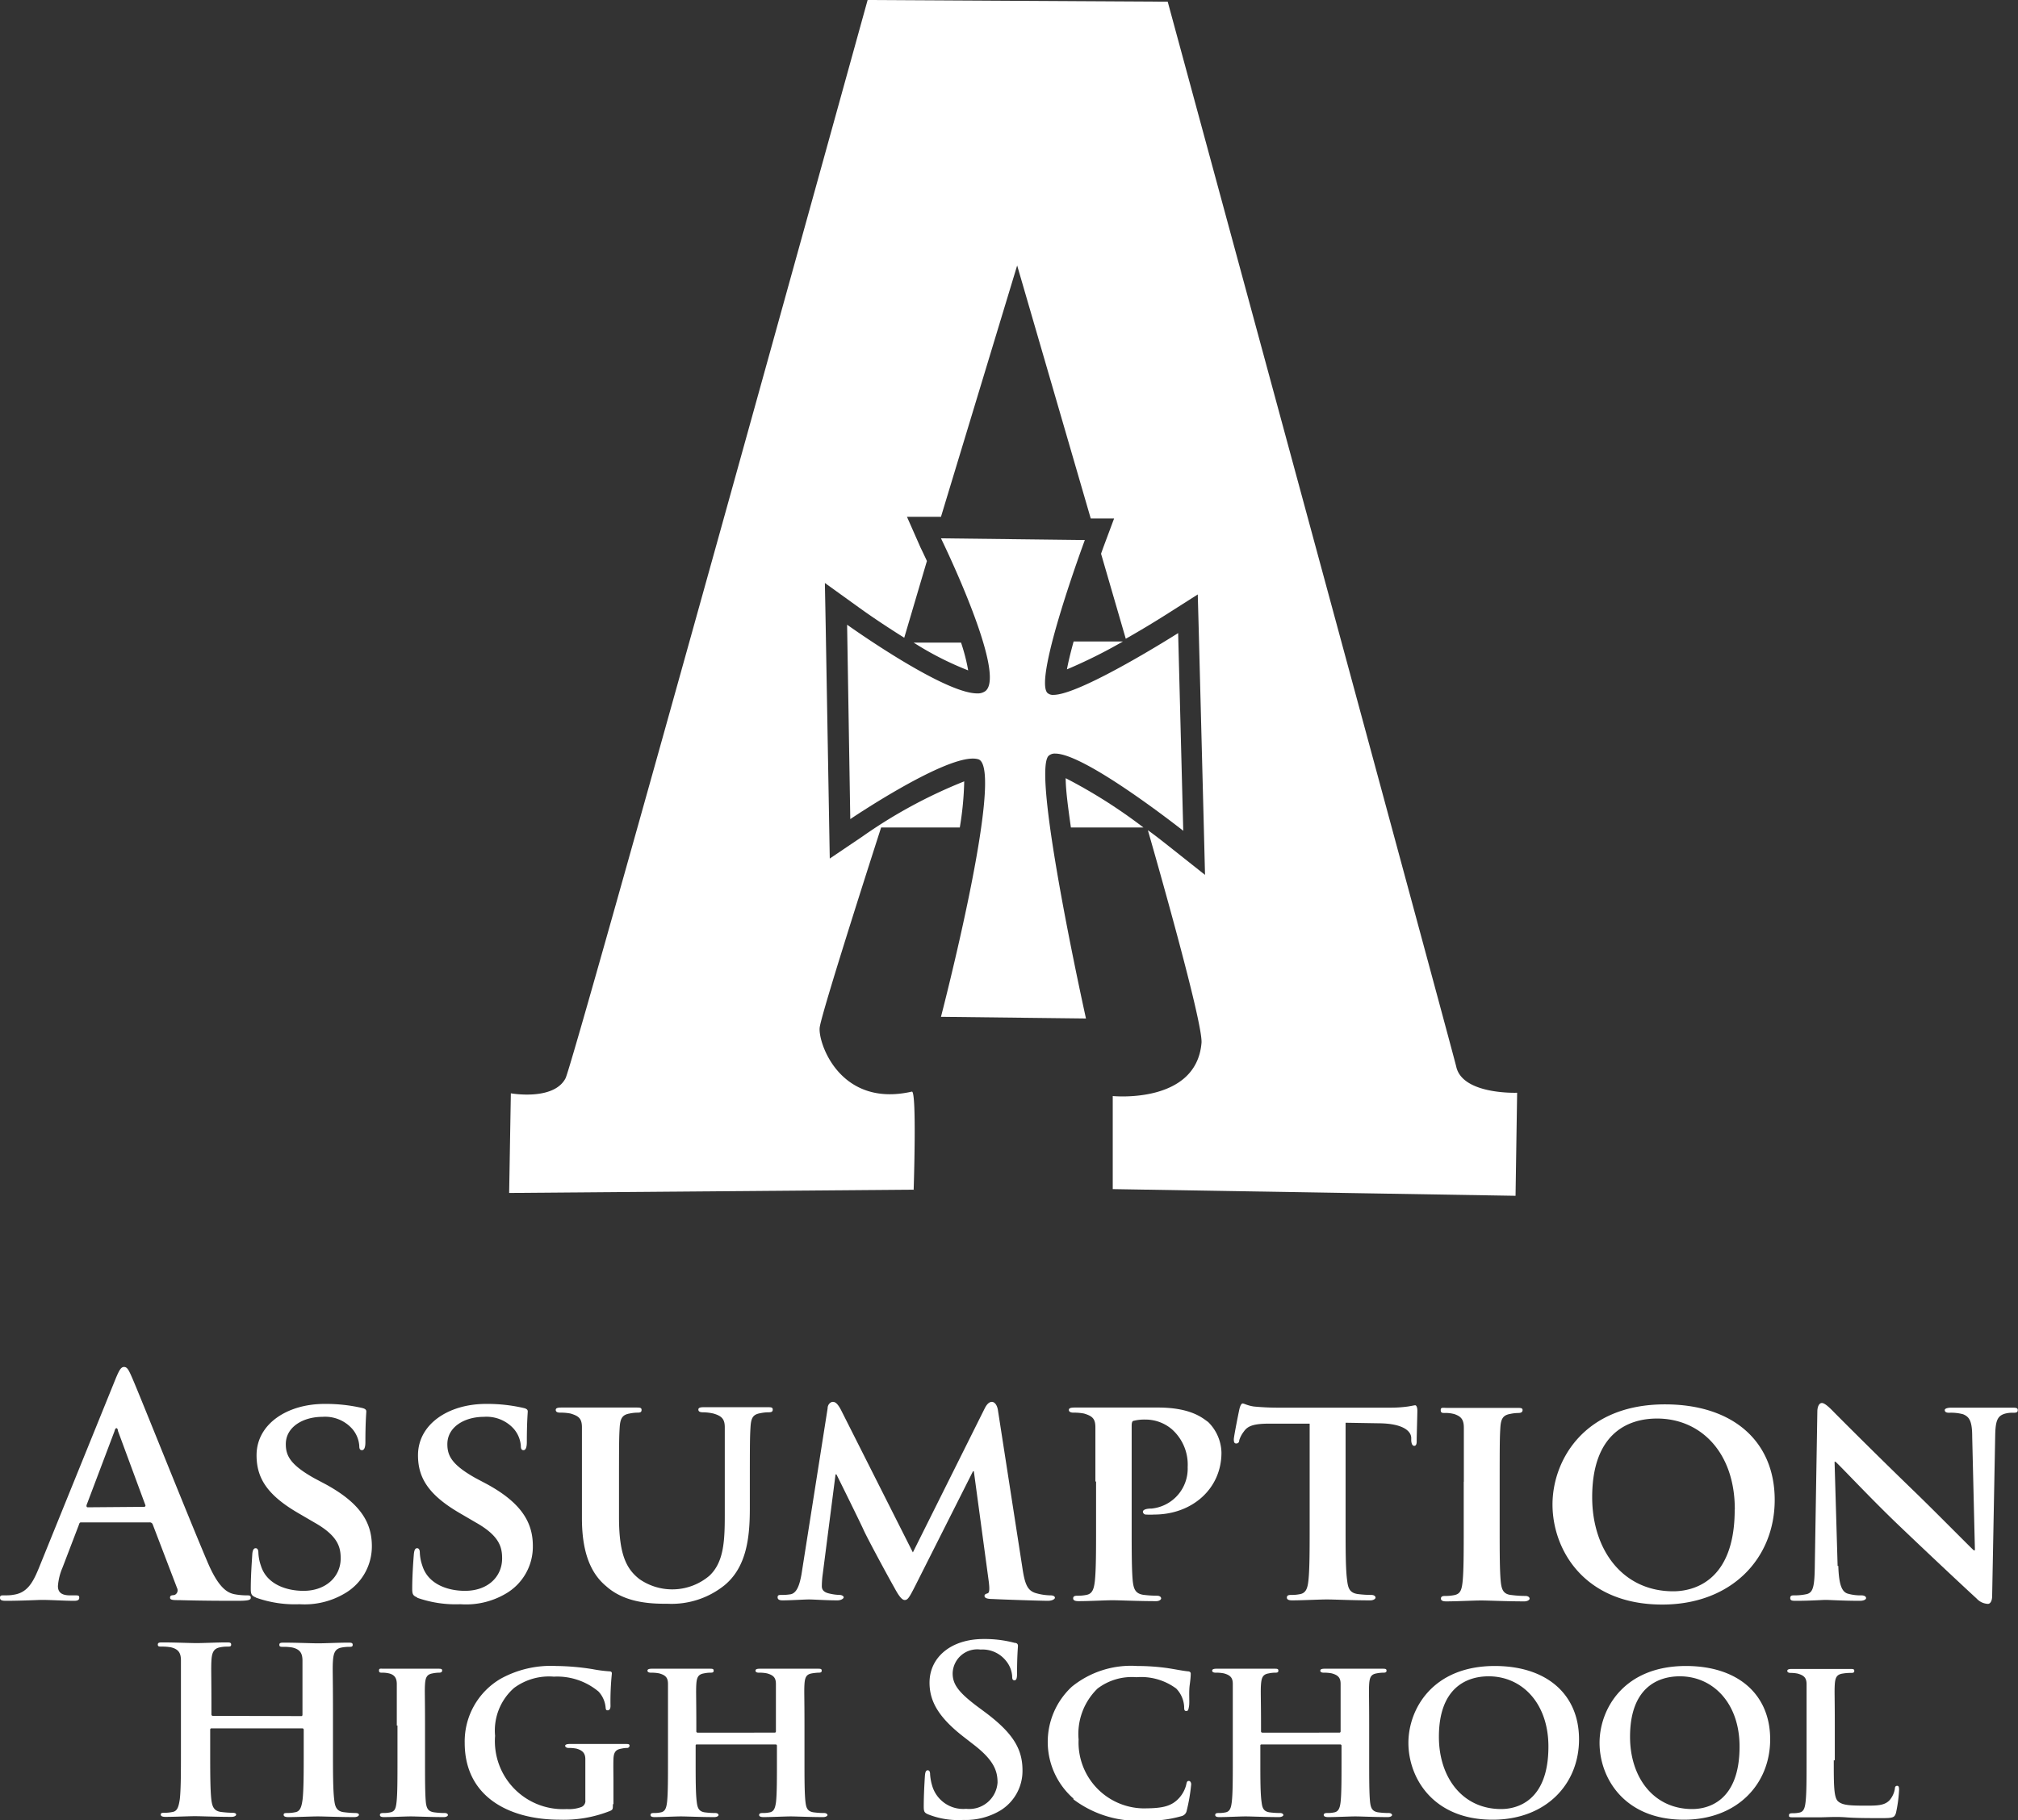 <svg id="Layer_1" data-name="Layer 1" xmlns="http://www.w3.org/2000/svg" width="178" height="160.59" viewBox="0 0 178 160.59"><rect x="0" y="0" width="178" height="160.59" fill="#333333" stroke="none"/><title>AHS_logo_full_NEW</title><path d="M161.75,155.69c0,2.22,0,3.31.39,3.64s1,.37,2.42.37c1,0,1.67,0,2.12-.49a2.05,2.05,0,0,0,.46-1c0-.16.06-.26.21-.26s.16.18.16.38a12.36,12.36,0,0,1-.27,2c-.12.38-.2.47-1.15.47-1.3,0-2.36,0-3.27-.07s-1.67,0-2.41,0l-1,0c-.44,0-.89,0-1.26,0s-.35-.06-.35-.18.06-.18.29-.18a2.78,2.78,0,0,0,.64-.06c.37-.08.47-.41.53-.92.09-.73.09-2.1.09-3.68v-3.06c0-2.62,0-3.11,0-3.66s-.21-.78-.79-.94a3.05,3.05,0,0,0-.6-.06c-.2,0-.31-.06-.31-.18s.13-.17.4-.17c.84,0,2,0,2.49,0s1.92,0,2.62,0c.27,0,.4,0,.4.17s-.11.18-.33.18a4.25,4.25,0,0,0-.71.06c-.49.08-.64.33-.68.94s0,1,0,3.66v3.06Zm-8.31-1.2c0-3.83-2.34-6.2-5.27-6.2-2,0-4.39,1.06-4.39,5.34,0,3.56,2.06,6.37,5.49,6.37,1.28,0,4.17-.59,4.17-5.51Zm-12.35-.33c0-2.95,2.11-6.78,7.62-6.78,4.58,0,7.43,2.5,7.43,6.47s-2.93,7.09-7.61,7.09c-5.29,0-7.44-3.71-7.44-6.78Zm-4.51.33c0-3.83-2.33-6.2-5.27-6.2-2,0-4.39,1.06-4.39,5.34,0,3.56,2.06,6.37,5.49,6.37,1.28,0,4.17-.59,4.17-5.51Zm-12.35-.33c0-2.95,2.11-6.78,7.62-6.78,4.58,0,7.43,2.5,7.43,6.47s-2.93,7.09-7.62,7.09c-5.28,0-7.43-3.71-7.43-6.78Zm-6.08-.9s.1,0,.1-.12v-.37c0-2.62,0-3.25,0-3.8s-.21-.78-.78-.94a3.44,3.44,0,0,0-.7-.06c-.21,0-.31-.06-.31-.18s.12-.17.39-.17c1,0,2.25,0,2.72,0s1.63,0,2.33,0c.27,0,.4,0,.4.17s-.13.18-.33.18a3.15,3.15,0,0,0-.54.06c-.48.08-.62.33-.66.94s0,1,0,3.66v3.06c0,1.58,0,2.95.08,3.7.06.49.17.82.72.9a6.81,6.81,0,0,0,.93.06c.19,0,.29.1.29.18s-.14.18-.37.18c-1.18,0-2.37-.06-2.87-.06s-1.69.06-2.39.06c-.25,0-.4-.06-.4-.18s.09-.18.29-.18a2.79,2.79,0,0,0,.66-.06c.37-.08.48-.41.54-.92.08-.73.08-2.06.08-3.64V154.4a.11.11,0,0,0-.1-.1H111.3c-.06,0-.13,0-.13.1v1.33c0,1.58,0,2.91.11,3.66.06.49.16.82.7.9a7,7,0,0,0,.93.06c.2,0,.29.1.29.18s-.15.18-.38.18c-1.17,0-2.43-.06-2.95-.06s-1.61.06-2.33.06c-.23,0-.35-.06-.35-.18s.06-.18.29-.18a2.78,2.78,0,0,0,.64-.06c.37-.08.47-.41.53-.92.09-.73.09-2.1.09-3.68v-3.06c0-2.62,0-3.11,0-3.66s-.21-.78-.79-.94a3.39,3.39,0,0,0-.72-.06c-.19,0-.31-.06-.31-.18s.14-.17.39-.17c1,0,2.17,0,2.67,0s1.69,0,2.41,0c.25,0,.37,0,.37.17s-.1.18-.33.18a2.67,2.67,0,0,0-.51.06c-.5.08-.64.33-.69.94s0,1.18,0,3.8v.37c0,.1.07.12.13.12Zm-23.47,5.81a6.64,6.64,0,0,1-.14-9.86,8.27,8.27,0,0,1,5.76-1.83,19.19,19.19,0,0,1,2.64.18c.68.1,1.28.23,1.82.29.2,0,.27.1.27.2s0,.35-.09,1,0,1.52-.06,1.87-.08.43-.25.43-.18-.14-.18-.37a2.49,2.49,0,0,0-.7-1.61,5.2,5.2,0,0,0-3.51-1,5,5,0,0,0-3.43,1,5.58,5.58,0,0,0-1.67,4.5,5.81,5.81,0,0,0,5.65,6.07c1.61,0,2.5-.12,3.22-.92a2.7,2.7,0,0,0,.62-1.16c.05-.26.09-.34.23-.34s.21.16.21.3a15.67,15.67,0,0,1-.39,2.3.62.62,0,0,1-.48.51,10.59,10.59,0,0,1-3.28.39,9.42,9.42,0,0,1-6.23-1.87Zm-12.81,1.4c-.33-.14-.39-.24-.39-.69,0-1.12.08-2.34.1-2.67s.08-.53.25-.53.21.18.21.35a4.45,4.45,0,0,0,.18,1,2.85,2.85,0,0,0,3,2.05,2.5,2.5,0,0,0,2.77-2.32c0-1-.31-1.93-2-3.26l-.94-.73c-2.27-1.75-3.06-3.18-3.06-4.82,0-2.24,1.9-3.85,4.77-3.85a10.21,10.21,0,0,1,2.74.34c.19,0,.29.11.29.25s-.08.85-.08,2.44c0,.45-.06.61-.23.61s-.2-.12-.2-.36a2.4,2.4,0,0,0-.54-1.35,2.65,2.65,0,0,0-2.25-1,2.17,2.17,0,0,0-2.46,2.1c0,.94.48,1.65,2.19,2.93l.58.43c2.5,1.85,3.39,3.26,3.39,5.19a4.09,4.09,0,0,1-1.94,3.54,6,6,0,0,1-3.29.84A7.2,7.2,0,0,1,81.87,160.47Zm-13.53-7.21s.1,0,.1-.12v-.36c0-2.63,0-3.26,0-3.81s-.21-.78-.79-.94a3.31,3.31,0,0,0-.7-.06c-.21,0-.31-.06-.31-.18s.12-.17.39-.17c1,0,2.25,0,2.73,0s1.63,0,2.33,0c.27,0,.39,0,.39.17s-.12.18-.33.18a4.52,4.52,0,0,0-.53.06c-.48.08-.62.33-.66.94s0,1,0,3.66v3.06c0,1.58,0,2.95.09,3.7.06.49.16.82.72.9a6.81,6.81,0,0,0,.93.06c.18,0,.29.1.29.18s-.15.18-.38.18c-1.17,0-2.37-.06-2.86-.06s-1.7.06-2.4.06c-.25,0-.39-.06-.39-.18s.08-.18.29-.18a2.85,2.85,0,0,0,.66-.06c.37-.08.47-.41.54-.92.08-.73.08-2.06.08-3.64V154.4a.11.11,0,0,0-.1-.1H61.48c-.06,0-.12,0-.12.1v1.33c0,1.59,0,2.91.1,3.66.06.49.17.82.7.9a7,7,0,0,0,.93.06c.21,0,.29.1.29.18s-.14.18-.37.18c-1.18,0-2.44-.06-2.95-.06s-1.61.06-2.33.06c-.23,0-.35-.06-.35-.18s.06-.18.28-.18a2.72,2.72,0,0,0,.64-.06c.38-.08.48-.41.54-.92.08-.73.08-2.1.08-3.68v-3.06c0-2.62,0-3.11,0-3.66s-.2-.78-.78-.94a3.52,3.52,0,0,0-.72-.06c-.19,0-.31-.06-.31-.18s.14-.17.39-.17c1,0,2.17,0,2.66,0s1.69,0,2.42,0c.24,0,.37,0,.37.17s-.11.18-.33.18a2.76,2.76,0,0,0-.52.06c-.49.08-.64.33-.68.94s0,1.18,0,3.8v.37a.11.11,0,0,0,.12.12Zm-14.28,6.29c0,.47,0,.49-.23.61a11.08,11.08,0,0,1-4.44.78c-4.46,0-8.4-2-8.4-6.78a6.4,6.4,0,0,1,3.18-5.66,9.16,9.16,0,0,1,4.89-1.12,21.31,21.31,0,0,1,3.22.28,12.15,12.15,0,0,0,1.45.19c.2,0,.24.08.24.2a23.78,23.78,0,0,0-.12,2.85c0,.27-.1.39-.25.39s-.16-.08-.18-.23a2.37,2.37,0,0,0-.62-1.42,5.69,5.69,0,0,0-3.95-1.32,5.18,5.18,0,0,0-3.51,1,5,5,0,0,0-1.67,4.22A6,6,0,0,0,50,160a3.06,3.06,0,0,0,1.28-.18.57.57,0,0,0,.35-.61V157.6c0-.86,0-1.51,0-2s-.21-.77-.78-.93a3.48,3.48,0,0,0-.71-.06c-.16,0-.29-.09-.29-.19s.15-.16.4-.16c1,0,2.25,0,2.78,0s1.53,0,2.13,0c.25,0,.37,0,.37.16a.21.21,0,0,1-.23.19,2.49,2.49,0,0,0-.49.06c-.5.08-.68.32-.7.93s0,1.23,0,2.08v1.91ZM35,152.63c0-2.62,0-3.11,0-3.66s-.23-.8-.62-.92a2.48,2.48,0,0,0-.66-.08c-.19,0-.29,0-.29-.2s.14-.15.43-.15c.68,0,1.92,0,2.44,0s1.63,0,2.33,0c.23,0,.37,0,.37.15s-.1.2-.29.2a2.7,2.7,0,0,0-.54.06c-.49.08-.64.33-.68.94s0,1,0,3.66v3.06c0,1.67,0,3.05.08,3.78.07.47.19.74.73.82a6.92,6.92,0,0,0,.93.06c.2,0,.28.1.28.18s-.14.18-.35.18c-1.19,0-2.43-.06-2.93-.06s-1.65.06-2.37.06c-.23,0-.35-.06-.35-.18s.06-.18.29-.18a2.78,2.78,0,0,0,.64-.06c.37-.08.47-.33.53-.84.09-.71.09-2.09.09-3.76v-3.06Zm-8.44-.83c.06,0,.12,0,.12-.15v-.42c0-3.1,0-3.67,0-4.32s-.21-1-.89-1.16a4.27,4.27,0,0,0-.8-.06c-.23,0-.35,0-.35-.18s.14-.19.43-.19c1.12,0,2.42.06,3,.06s1.8-.06,2.6-.06c.29,0,.44,0,.44.19s-.13.18-.37.18a3.77,3.77,0,0,0-.6.06c-.56.1-.72.45-.77,1.16s0,1.22,0,4.32v3.58c0,1.87,0,3.48.11,4.36.06.57.18,1,.8,1.1a8.93,8.93,0,0,0,1.05.08c.23,0,.33.06.33.16s-.16.2-.41.2c-1.34,0-2.64-.06-3.22-.06s-1.77.06-2.58.06c-.29,0-.43-.06-.43-.2s.08-.16.33-.16a3.39,3.39,0,0,0,.74-.08c.41-.09.52-.53.6-1.12.1-.86.1-2.47.1-4.34V153a.12.12,0,0,0-.12-.12H18.66a.11.11,0,0,0-.12.12v1.79c0,1.87,0,3.48.1,4.36.07.57.19,1,.81,1.1a8.93,8.93,0,0,0,1.05.08c.23,0,.33.06.33.16s-.16.2-.41.2c-1.34,0-2.64-.06-3.22-.06s-1.78.06-2.6.06c-.27,0-.42-.06-.42-.2s.09-.16.33-.16a3.57,3.57,0,0,0,.75-.08c.41-.09.51-.53.6-1.12.1-.86.1-2.47.1-4.34v-3.58c0-3.1,0-3.67,0-4.32s-.21-1-.89-1.16a4.27,4.27,0,0,0-.8-.06c-.23,0-.35,0-.35-.18s.14-.19.43-.19c1.11,0,2.41.06,3,.06s1.8-.06,2.6-.06c.29,0,.44,0,.44.19s-.13.18-.38.18a2.88,2.88,0,0,0-.59.06c-.56.1-.73.45-.77,1.16s0,1.22,0,4.32v.42c0,.11.06.15.12.15Zm135.59-13.25c.05,1.75.35,2.28.81,2.44a4.12,4.12,0,0,0,1.23.16c.27,0,.41.11.41.24s-.22.24-.54.24c-1.53,0-2.63-.08-3.06-.08-.22,0-1.35.08-2.56.08-.32,0-.53,0-.53-.24s.16-.24.37-.24a5,5,0,0,0,1.08-.11c.61-.15.7-.76.72-2.73l.22-13.36c0-.45.16-.77.4-.77s.62.35,1,.74,3.85,3.87,7.29,7.19c1.61,1.56,4.75,4.74,5.1,5.06h.11l-.24-10c0-1.38-.24-1.77-.81-2a4.06,4.06,0,0,0-1.23-.13c-.3,0-.38-.11-.38-.24s.24-.21.59-.21c1.24,0,2.5,0,3,0,.27,0,1.16,0,2.31,0,.33,0,.54,0,.54.21s-.13.24-.4.24a2.43,2.43,0,0,0-.73.08c-.64.19-.83.58-.86,1.86l-.27,14.21c0,.5-.19.71-.37.71a1.43,1.43,0,0,1-1-.47c-1.48-1.36-4.44-4.14-6.91-6.5s-5.08-5.17-5.54-5.57h-.08l.27,9.2Zm-9.13-5c0-5-3-8-6.86-8-2.63,0-5.72,1.37-5.72,6.94,0,4.64,2.68,8.3,7.15,8.3,1.66,0,5.42-.77,5.42-7.19Zm-16.08-.42c0-3.84,2.74-8.83,9.92-8.83,6,0,9.68,3.26,9.68,8.43s-3.82,9.23-9.92,9.23c-6.88,0-9.68-4.83-9.68-8.83Zm-7.82-2c0-3.42,0-4,0-4.77s-.29-1-.8-1.19a2.78,2.78,0,0,0-.86-.11c-.24,0-.38,0-.38-.26s.19-.19.57-.19c.88,0,2.5,0,3.17,0s2.12,0,3,0c.29,0,.48,0,.48.19s-.14.26-.38.26a3.58,3.58,0,0,0-.7.08c-.64.11-.83.42-.88,1.22s-.06,1.35-.06,4.77v4c0,2.17,0,4,.11,4.93.08.61.24,1,.94,1.06a9.46,9.46,0,0,0,1.21.08c.27,0,.38.13.38.24s-.19.24-.46.24c-1.56,0-3.17-.08-3.82-.08s-2.15.08-3.09.08c-.29,0-.45-.08-.45-.24s.08-.24.37-.24a3.79,3.79,0,0,0,.84-.08c.48-.11.61-.42.69-1.09.11-.92.11-2.73.11-4.9v-4ZM115.51,126,112,126c-1.37,0-1.93.18-2.28.69a2.48,2.48,0,0,0-.41.77c0,.18-.1.29-.27.29s-.21-.13-.21-.37.46-2.55.51-2.73.14-.43.27-.43.43.19,1,.27a22.52,22.52,0,0,0,2.37.1h9.59a11.12,11.12,0,0,0,1.61-.1c.38-.06.57-.11.65-.11s.19.13.19.48-.06,2.15-.06,2.73c0,.24-.08.37-.21.37s-.24-.11-.27-.45l0-.24c0-.58-.67-1.27-2.79-1.3l-3-.05v9.12c0,2.07,0,3.84.14,4.82.08.64.21,1.06.91,1.17a9.58,9.58,0,0,0,1.21.08c.27,0,.38.13.38.24s-.19.24-.46.24c-1.56,0-3.14-.08-3.82-.08s-2.15.08-3.09.08c-.29,0-.45-.08-.45-.24s.08-.24.37-.24a3.6,3.6,0,0,0,.84-.08c.48-.11.62-.53.69-1.19.11-1,.11-2.73.11-4.8V126ZM96.62,131.1c0-3.42,0-4,0-4.77s-.27-1-1-1.22a4.62,4.62,0,0,0-.94-.08c-.24,0-.4-.08-.4-.24s.18-.21.53-.21c1.24,0,2.74,0,3.42,0,1,0,2.85,0,3.92,0,3,0,4,1,4.41,1.27a3.91,3.91,0,0,1,1.18,2.71c0,3.18-2.58,5.46-5.94,5.46a5.54,5.54,0,0,1-.7,0,.27.27,0,0,1-.29-.24c0-.18.27-.29.78-.29a3.54,3.54,0,0,0,3.17-3.66,4.17,4.17,0,0,0-1.4-3.34,3.6,3.6,0,0,0-2.36-.85,3.82,3.82,0,0,0-1,.11c-.13,0-.18.19-.18.42v8.94c0,2.07,0,3.84.1,4.82.08.64.22,1.06.92,1.17a9.83,9.83,0,0,0,1.21.08c.27,0,.37.13.37.24s-.18.24-.43.24c-1.58,0-3.25-.08-3.87-.08s-2,.08-3,.08c-.3,0-.46-.08-.46-.24s.08-.24.38-.24a3.63,3.63,0,0,0,.83-.08c.49-.11.62-.53.7-1.19.11-1,.11-2.73.11-4.8v-4ZM73,124.66c0-.37.27-.58.46-.58s.4.1.72.71l6.34,12.57,6.35-12.73c.19-.37.4-.55.62-.55s.45.24.53.71l2.16,13.92c.21,1.41.43,2,1.15,2.23a4.93,4.93,0,0,0,1.35.21c.21,0,.37.08.37.21s-.27.27-.62.27c-.59,0-4-.11-4.89-.16-.56,0-.7-.13-.7-.27s.11-.18.27-.23.19-.32.11-1l-1.32-9.76h-.08l-5.08,10.08c-.54,1.06-.67,1.27-.94,1.27s-.57-.45-.94-1.14c-.57-1-2.45-4.48-2.72-5.12-.19-.42-1.58-3.26-2.36-4.82h-.08l-1.13,8.8a7.92,7.92,0,0,0-.08,1.06c0,.42.32.58.72.66a4.25,4.25,0,0,0,.84.11c.21,0,.37.11.37.21s-.21.27-.56.27c-1,0-2.07-.08-2.5-.08s-1.59.08-2.34.08c-.24,0-.43-.06-.43-.27s.13-.21.38-.21a4.55,4.55,0,0,0,.72-.05c.65-.08.86-1,1-1.73L73,124.66ZM51.33,131.1c0-3.42,0-4,0-4.77s-.27-1-1-1.22a4.44,4.44,0,0,0-.91-.08c-.27,0-.4-.08-.4-.24s.16-.21.51-.21c1.26,0,2.85,0,3.55,0s2.17,0,3,0c.35,0,.51,0,.51.21s-.13.24-.37.24a3.5,3.5,0,0,0-.7.08c-.62.11-.81.42-.86,1.22s-.06,1.35-.06,4.77v3.16c0,3.29.65,4.56,1.81,5.46a5.07,5.07,0,0,0,6.15-.29c1.32-1.22,1.37-3.18,1.37-5.49V131.1c0-3.42,0-4.06,0-4.77s-.24-1-1-1.22A4.27,4.27,0,0,0,62,125c-.27,0-.4-.08-.4-.24s.16-.21.48-.21c1.21,0,2.8,0,2.83,0,.26,0,1.85,0,2.77,0,.32,0,.48,0,.48.21s-.14.24-.4.24a3.5,3.5,0,0,0-.7.08c-.65.11-.81.42-.86,1.22s-.06,1.35-.06,4.77v2.41c0,2.52-.27,5.17-2.25,6.79a7.45,7.45,0,0,1-5,1.62c-1.24,0-3.69,0-5.41-1.54-1.21-1-2.15-2.7-2.15-6V131.1ZM36.82,141.34c-.38-.16-.46-.27-.46-.77,0-1.22.11-2.63.14-3s.1-.58.29-.58.24.21.24.37a3.91,3.91,0,0,0,.22,1.16c.51,1.67,2.28,2.23,3.76,2.23,2.05,0,3.28-1.27,3.28-2.86,0-1-.24-2-2.34-3.18l-1.37-.8c-2.79-1.62-3.71-3.13-3.71-5.12,0-2.75,2.69-4.53,6-4.53a14.21,14.21,0,0,1,3.36.37c.22.06.32.14.32.29s-.08.93-.08,2.71c0,.48-.11.71-.29.71s-.24-.13-.24-.39a2.57,2.57,0,0,0-.62-1.49,3.23,3.23,0,0,0-2.64-1.06c-1.69,0-3.22.88-3.22,2.41,0,1,.37,1.81,2.5,3l1,.53C46,133,47,134.73,47,136.78A4.79,4.79,0,0,1,44.61,141a6.9,6.9,0,0,1-4,.93,10.18,10.18,0,0,1-3.84-.58Zm-14.24,0c-.38-.16-.46-.27-.46-.77,0-1.22.11-2.63.13-3s.11-.58.3-.58.24.21.24.37a3.91,3.91,0,0,0,.22,1.16c.51,1.67,2.28,2.23,3.76,2.23,2,0,3.28-1.27,3.28-2.86,0-1-.24-2-2.34-3.18l-1.37-.8c-2.8-1.62-3.71-3.13-3.71-5.12,0-2.75,2.69-4.53,6-4.53a14.21,14.21,0,0,1,3.36.37c.21.06.32.14.32.29s-.08.93-.08,2.71c0,.48-.11.71-.3.71s-.24-.13-.24-.39a2.57,2.57,0,0,0-.62-1.49,3.2,3.2,0,0,0-2.63-1.06c-1.69,0-3.23.88-3.23,2.41,0,1,.38,1.81,2.5,3l1,.53c3.12,1.7,4.09,3.42,4.09,5.47A4.79,4.79,0,0,1,30.37,141a6.94,6.94,0,0,1-3.95.93,10.18,10.18,0,0,1-3.84-.58Zm-9.89-8c.13,0,.16-.08.13-.16l-2.42-6.55c0-.1-.05-.23-.13-.23s-.14.13-.16.24L7.63,133.2c0,.1,0,.18.11.18ZM7.2,134.71c-.13,0-.18,0-.24.21l-1.45,3.79a5,5,0,0,0-.4,1.62c0,.48.24.82,1.07.82h.41c.32,0,.4,0,.4.21s-.16.27-.46.27c-.86,0-2-.08-2.85-.08-.29,0-1.77.08-3.17.08-.35,0-.51-.06-.51-.27s.11-.21.32-.21.62,0,.84-.05c1.23-.16,1.74-1.06,2.28-2.39l6.75-16.65c.32-.77.48-1.06.75-1.06s.4.24.67.85c.65,1.46,4.95,12.27,6.67,16.3,1,2.39,1.8,2.76,2.36,2.89a6,6,0,0,0,1.13.11c.22,0,.35,0,.35.21s-.24.27-1.23.27-2.94,0-5.08-.06c-.49,0-.81,0-.81-.21s.11-.21.38-.24a.44.44,0,0,0,.24-.61l-2.15-5.62a.27.27,0,0,0-.27-.18Z" transform="translate(0 -0.41)" style="fill:#fff;fill-rule:evenodd"/><path d="M94.7,57c-.26.95-.47,1.8-.59,2.46A44.69,44.69,0,0,0,99.05,57Z" transform="translate(0 -0.41)" style="fill:#fff"/><path d="M128.45,94.51C128.15,93.19,103,.56,103,.56L76.53.41s-26,94-26.65,95.13c-1.05,2-4.82,1.32-4.82,1.32l-.15,8.79,35.68-.29s.29-8.75-.16-8.65C74,98.18,72.09,92.23,72.31,91c.3-1.76,5.41-17.59,5.41-17.59h6.94a27.86,27.86,0,0,0,.39-4.07,43.66,43.66,0,0,0-9,4.88l-2.86,1.93-.06-3.44-.3-17.16-.07-3.71,3,2.16c1.26.91,2.66,1.83,4,2.67l2-6.77c-.18-.39-.37-.79-.56-1.18L80,46l3,0h0l6.72-22.17,6.49,22.32,2.06,0-.93,2.49c-.07.2-.15.41-.22.62l2.18,7.5c1.2-.68,2.43-1.42,3.57-2.14l2.78-1.77.09,3.3.45,17.44.1,4-3.13-2.48c-.61-.48-1.26-1-1.91-1.46.65,2.26,4.87,17,4.73,18.76-.46,5.43-7.83,4.69-7.83,4.69v8.21l35.53.59.14-9.09S129,97,128.45,94.51Z" transform="translate(0 -0.41)" style="fill:#fff"/><path d="M85.4,59.55a16.72,16.72,0,0,0-.63-2.45l-4.18,0A27.71,27.71,0,0,0,85.4,59.55Z" transform="translate(0 -0.41)" style="fill:#fff"/><path d="M94,69.06c0,1,.2,2.52.46,4.35h6.4A46,46,0,0,0,94,69.06Z" transform="translate(0 -0.41)" style="fill:#fff"/><path d="M93.08,66.89c2.68,0,11.29,6.81,11.29,6.81l-.45-17.44s-8.58,5.45-11,5.45a.72.72,0,0,1-.54-.18c-1.2-1.32,3.31-13.48,3.31-13.48L83,47.9s5.87,12,3.91,13.48a1.14,1.14,0,0,1-.72.2c-3,0-11.47-6.06-11.47-6.06L75,72.67s7.89-5.34,10.81-5.34a1.75,1.75,0,0,1,.48.06C88.72,68.13,83,90.11,83,90.11l12.79.15S91,68.71,92.48,67.1A.8.8,0,0,1,93.08,66.89Z" transform="translate(0 -0.41)" style="fill:#fff"/></svg>